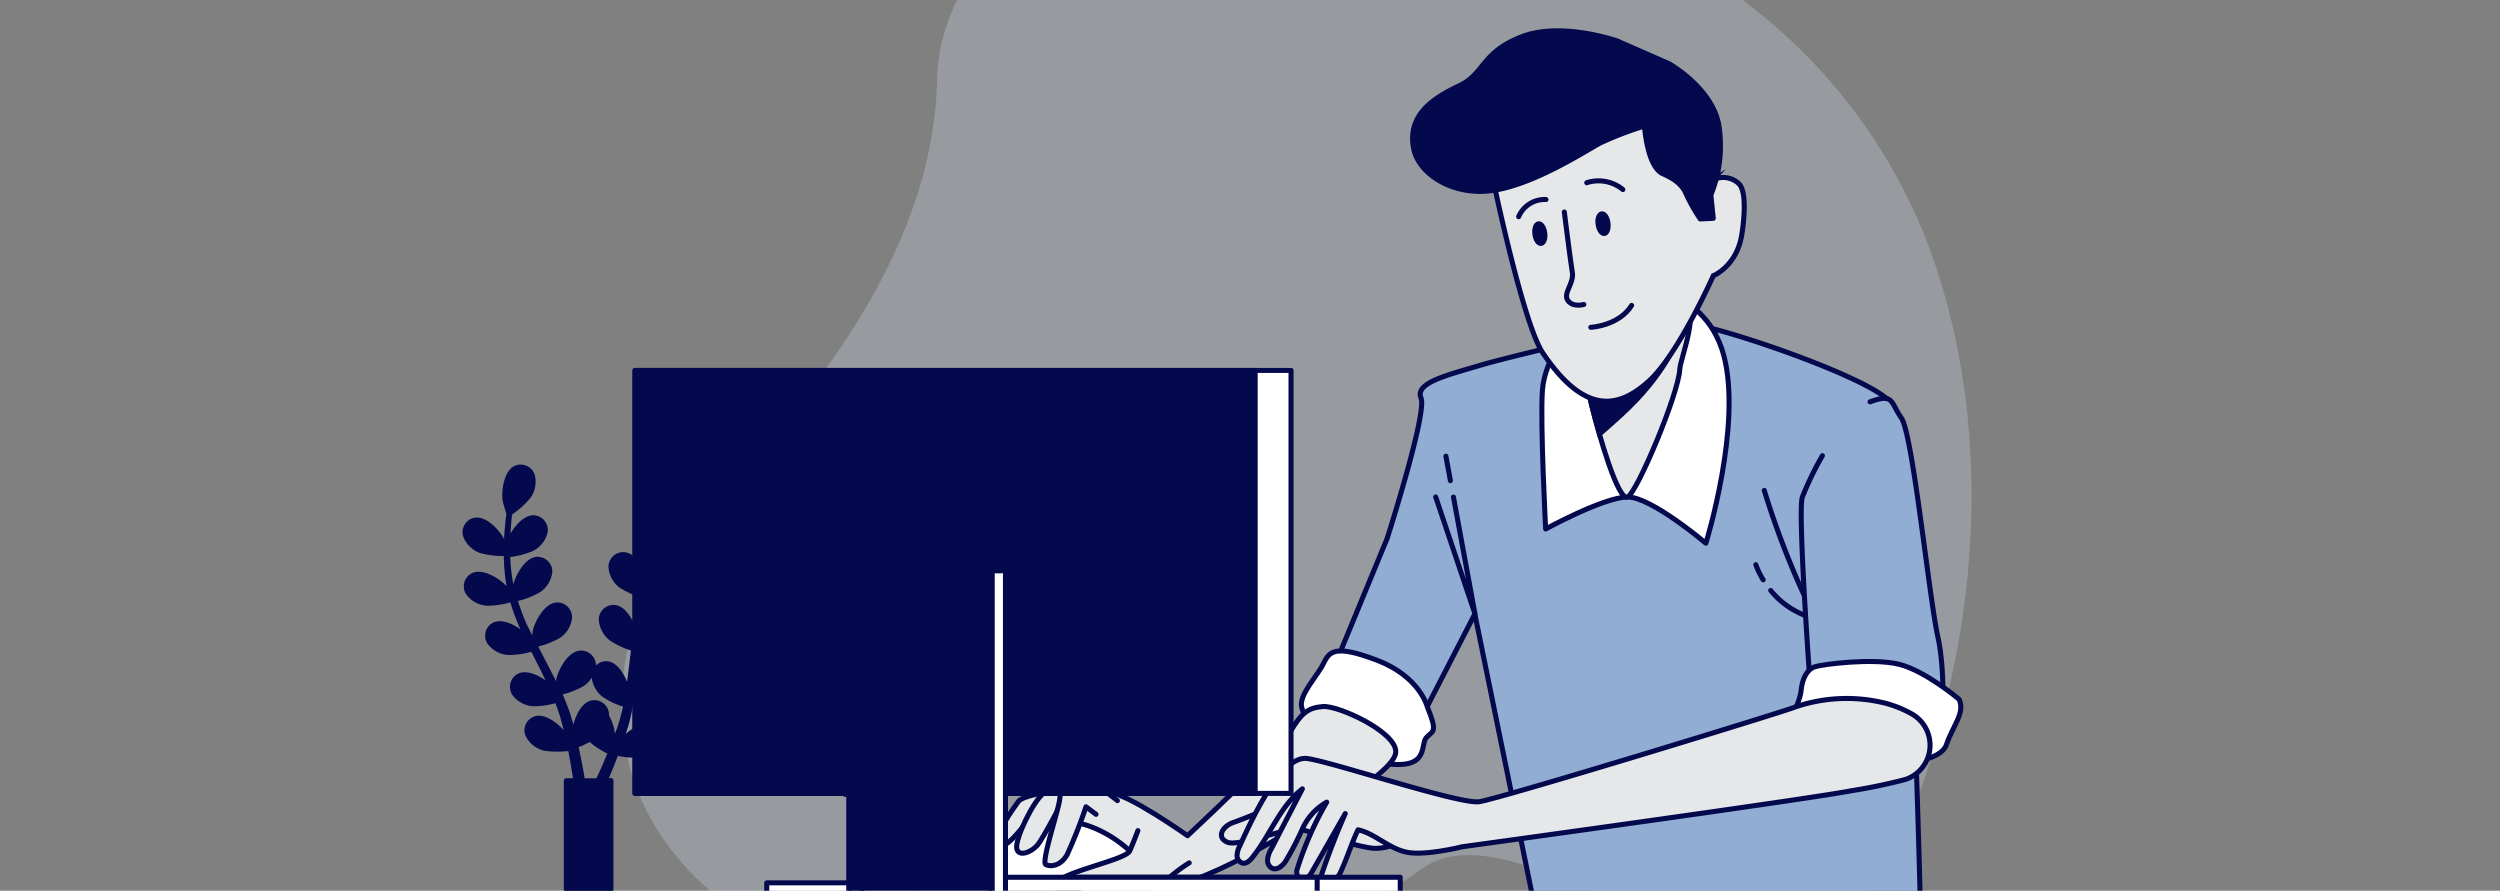 <?xml version="1.0" encoding="UTF-8"?> <svg xmlns="http://www.w3.org/2000/svg" xmlns:xlink="http://www.w3.org/1999/xlink" width="421" height="150" viewBox="0 0 421 150"><rect x="0" y="0" width="421" height="150" fill="#808080" stroke="none"/><defs><clipPath id="clip-path"><rect id="Rectangle_875" data-name="Rectangle 875" width="421" height="150" fill="none"></rect></clipPath></defs><g id="people9" clip-path="url(#clip-path)"><path id="Path_6163" data-name="Path 6163" d="M294.91,1.14c-20.86-16.49-47.46-25.05-73.76-26.98-39.64-2.9-62.85,17.89-63.33,39.16S146.25,57.71,120.11,84.1s-19.82,66.03,24.17,78.6,80.25-5.8,95.24-16.44,46.41,20.3,67.2,10.15c13.23-6.46,18.78-28.55,21.69-41.34,5.43-23.9,5.03-49.8-3.38-72.96A92.39,92.39,0,0,0,294.92,1.13Z" fill="#ccd9eb" opacity="0.3" style="isolation: isolate"></path><g id="freepik--Character--inject-3"><path id="Path_6164" data-name="Path 6164" d="M273.52,55.62s-18.59,4.22-24.29,5.91-10.98,2.96-9.93,5.5-5.71,23.66-5.71,23.66l-9.52,23.06,13.52,10.57,10.77-20.92,9.71,47.53h65.28s-1.9-79.22-5.07-83.23-28.31-12.68-34.44-13.31a21.889,21.889,0,0,0-10.33,1.23Z" fill="#91add3" stroke="#04094e" stroke-linecap="round" stroke-linejoin="round" stroke-width="0.85"></path><path id="Path_6165" data-name="Path 6165" d="M304.25,101.17a143.171,143.171,0,0,1-7.15-18.59" fill="none" stroke="#04094e" stroke-linecap="round" stroke-linejoin="round" stroke-width="0.85"></path><path id="Path_6166" data-name="Path 6166" d="M298.19,99.44a13.8,13.8,0,0,0,8.56,4.94" fill="none" stroke="#04094e" stroke-linecap="round" stroke-linejoin="round" stroke-width="0.85"></path><path id="Path_6167" data-name="Path 6167" d="M295.68,95.09a13.356,13.356,0,0,0,1.24,2.55" fill="none" stroke="#04094e" stroke-linecap="round" stroke-linejoin="round" stroke-width="0.85"></path><path id="Path_6168" data-name="Path 6168" d="M244.76,83.7l3.62,19.66-6.61-19.67" fill="none" stroke="#04094e" stroke-linecap="round" stroke-linejoin="round" stroke-width="0.85"></path><line id="Line_1292" data-name="Line 1292" x2="0.76" y2="4.13" transform="translate(243.49 76.82)" fill="none" stroke="#04094e" stroke-linecap="round" stroke-linejoin="round" stroke-width="0.85"></line><path id="Path_6169" data-name="Path 6169" d="M264.92,54.37s-4.79,5.79-5.18,11.37.55,23.34.55,23.34,9.83-5.38,13.82-5.38,13.16,7.78,13.16,7.78,6.19-19.95,2.99-31.72-16.95-14.77-25.34-5.39Z" fill="#fff" stroke="#04094e" stroke-linecap="round" stroke-linejoin="round" stroke-width="0.85"></path><path id="Path_6170" data-name="Path 6170" d="M265.32,56.36s1.61,7.38,2.79,12.17,4.39,15.96,5.99,15.16,8.58-17.36,8.78-21.54c.08-1.81,3.68-10.22.5-12.37C279.19,46.96,267.7,50.99,265.32,56.36Z" fill="#e6e7e8" stroke="#04094e" stroke-linecap="round" stroke-linejoin="round" stroke-width="0.85"></path><path id="Path_6171" data-name="Path 6171" d="M268.12,68.53c.31,1.22.73,2.84,1.24,4.57,1.01-.88,2.2-1.93,3.61-3.22,7.76-7.09,9.45-12.82,9.45-12.82l-16.57,1.69c.57,2.57,1.5,6.72,2.27,9.78Z" fill="#04094e" stroke="#04094e" stroke-linecap="round" stroke-miterlimit="10" stroke-width="0.85"></path><path id="Path_6172" data-name="Path 6172" d="M240.35,119s-1.26-5.07-8.45-7.81-8.05-1.48-9.08.64-4.22,5.28-3.59,7.39,3.17,7.19,12.46,9.08,7.39-2.74,8.45-4.02,2.11-.62.21-5.27Z" fill="#fff" stroke="#04094e" stroke-linecap="round" stroke-linejoin="round" stroke-width="0.85"></path><path id="Path_6173" data-name="Path 6173" d="M171.27,138.62s-9.5,3.17-9.08,5.29,9.29-2.53,9.29-2.53,1.48,2.74,4.23,1.69.42-5.29-1.06-5.07-3.38.63-3.38.63Z" fill="#fff" stroke="#04094e" stroke-linecap="round" stroke-linejoin="round" stroke-width="0.85"></path><path id="Path_6174" data-name="Path 6174" d="M222.18,136.93s12.87-6.97,12.87-10.35-9.72-7.81-12.26-7.6-3.59,1.05-5.49,4.22-17.32,17.53-17.32,17.53-10.14-7.19-13.1-7.19-9.72,7.82-10.14,10.99,13.96,4.61,19.66,4.61c7.02,0,25.77-12.22,25.77-12.22Z" fill="#e6e7e8" stroke="#04094e" stroke-linecap="round" stroke-linejoin="round" stroke-width="0.85"></path><path id="Path_6175" data-name="Path 6175" d="M191.16,144.18s-7.96-8.97-18.2-4.87-9.33,11.02-9.33,11.02H193.4a8.184,8.184,0,0,0-2.25-6.16Z" fill="#fff" stroke="#04094e" stroke-linecap="round" stroke-linejoin="round" stroke-width="0.85"></path><path id="Path_6176" data-name="Path 6176" d="M175.79,133.5s-3.66.58-4.31,1.49-4.58,6.2-3.22,7.32,5.4-5.21,6.27-5.7,2.32-1.71,1.26-3.11Z" fill="#e6e7e8" stroke="#04094e" stroke-linecap="round" stroke-linejoin="round" stroke-width="0.85"></path><path id="Path_6177" data-name="Path 6177" d="M179.23,134.32s-1.54-2.29-3.44-.8-4.83,7.77-4.58,9.32,2.41.7,3.44-.46,4.57-8.05,4.57-8.05Z" fill="#e6e7e8" stroke="#04094e" stroke-linecap="round" stroke-linejoin="round" stroke-width="0.85"></path><path id="Path_6178" data-name="Path 6178" d="M188.17,134.83s-4.02-3.38-6.34-3.59-3.17,1.47-3.38,3.38-3.17,10.56-2.33,10.98,2.53.21,3.59-1.69a83,83,0,0,0,3.17-8.05l1.69,1.27" fill="#e6e7e8" stroke="#04094e" stroke-linecap="round" stroke-linejoin="round" stroke-width="0.85"></path><path id="Path_6179" data-name="Path 6179" d="M191.62,139.88s-.68,1.82-1.37,3.41-12.07,3.64-12.51,5.69,6.6.68,9.1.68,7.05.68,9.78-1.61a25.49,25.49,0,0,1,3.64-2.74" fill="#e6e7e8" stroke="#04094e" stroke-linecap="round" stroke-linejoin="round" stroke-width="0.85"></path><path id="Path_6180" data-name="Path 6180" d="M306.89,76.74a54.091,54.091,0,0,0-3.38,6.98c-.84,2.53,1.48,33.8,1.48,33.8a17.3,17.3,0,0,1,8.66-.42c4.43,1.05,13.31,5.91,13.31,5.91s.84-9.08-.64-15.84-4.22-34.01-6.12-36.76-1.26-4.22-5.28-2.74" fill="#91add3" stroke="#04094e" stroke-linecap="round" stroke-linejoin="round" stroke-width="0.85"></path><path id="Path_6181" data-name="Path 6181" d="M329.92,117.77s-5.71-4.83-10.14-5.91-12.87,0-14.15.42-2.12,1.9-2.33,4.02-1.69,3.59-.64,4.83,6.97,5.28,11.83,6.55,12.26.8,13.31-2.33,3.17-5.3,2.12-7.58Z" fill="#fff" stroke="#04094e" stroke-linecap="round" stroke-linejoin="round" stroke-width="0.85"></path><path id="Path_6182" data-name="Path 6182" d="M216.78,134.82s-6.8,2.91-8.99,3.65-2.92,2.74-.97,3.4,10.82-2.66,11.66-2.41,9.96,3.16,12.87,3.4a8.43,8.43,0,0,0,5.34-1.74s-13.85-8.72-19.92-6.29Z" fill="#e6e7e8" stroke="#04094e" stroke-linecap="round" stroke-linejoin="round" stroke-width="0.85"></path><path id="Path_6183" data-name="Path 6183" d="M320.84,131.27a6.077,6.077,0,0,0,3.88-7.66,6.016,6.016,0,0,0-2.73-3.36,18.557,18.557,0,0,0-4.75-1.89,26.82,26.82,0,0,0-15.21.8c-2.11.84-49.54,15.37-52.94,15.85s-25.75-7.05-29.15-7.29c-4.51-.32-9.71,11.58-11.17,14.75a3.637,3.637,0,0,0-.45,1.61,1.32,1.32,0,0,0,.95,1.28c.64.11,1.2-.43,1.61-.93,3-3.74,4.65-8.63,8.44-11.59l-5.25,10.15a4.359,4.359,0,0,0-.61,1.75,1.493,1.493,0,0,0,.84,1.51c.8.3,1.65-.43,2.16-1.16a47.8,47.8,0,0,0,2.86-5.5,9.829,9.829,0,0,1,4.1-4.51,56.105,56.105,0,0,0-4.98,11.3,1.312,1.312,0,0,0,.64,1.61c.8.36,1.44-.43,1.83-1.12l5.63-9.86q-2.235,5.1-4.02,10.37a1.257,1.257,0,0,0-.1.74.869.869,0,0,0,.52.54,1.815,1.815,0,0,0,1.88-.43,5.305,5.305,0,0,0,1.09-1.71c1.01-2.23,1.73-4.6,2.78-6.78,2.91.62,5.34,3.34,8.53,3.83s8.99-.97,8.99-.97,57.94-7.96,65.57-9.44q4.575-.72,9.06-1.89Z" fill="#e6e7e8" stroke="#04094e" stroke-linecap="round" stroke-linejoin="round" stroke-width="0.85"></path><path id="Path_6184" data-name="Path 6184" d="M288.24,30.42a3.836,3.836,0,0,1,4.59.52c1.27,1.23.95,5.56.52,8.38-.8,5.51-4.83,7.11-4.83,7.11s-5.87,13.19-10.81,17.7-10.72,6.04-17.93-4.74c-3.17-4.75-7.96-27.36-7.96-27.36s-1.79-5.26.91-9.66,11.42-8.4,17.16-8.7,10.65,3.22,13.52,6.29a23.268,23.268,0,0,1,4.33,7.96l.36,2.58.15-.09Z" fill="#e6e7e8" stroke="#04094e" stroke-miterlimit="10" stroke-width="0.85"></path><path id="Path_6185" data-name="Path 6185" d="M269.13,37.78c.12.91.6,1.61,1.05,1.54s.72-.85.6-1.77-.6-1.61-1.05-1.54-.76.85-.61,1.77Z" fill="#04094e" stroke="#04094e" stroke-linejoin="round" stroke-width="0.85"></path><path id="Path_6186" data-name="Path 6186" d="M258.48,39.45c.12.92.59,1.61,1.05,1.54s.73-.84.6-1.76-.59-1.61-1.05-1.54S258.36,38.54,258.48,39.45Z" fill="#04094e" stroke="#04094e" stroke-linejoin="round" stroke-width="0.85"></path><path id="Path_6187" data-name="Path 6187" d="M273.29,31.92a6.454,6.454,0,0,0-6.08-1.15" fill="none" stroke="#04094e" stroke-linecap="round" stroke-miterlimit="10" stroke-width="0.85"></path><path id="Path_6188" data-name="Path 6188" d="M260.34,33.6a4.76,4.76,0,0,0-4.6,2.89" fill="none" stroke="#04094e" stroke-linecap="round" stroke-miterlimit="10" stroke-width="0.85"></path><path id="Path_6189" data-name="Path 6189" d="M263.43,35.7s1.03,8.26,1.35,10.15-1.61,3.51-.76,4.74,2.7.68,2.7.68" fill="none" stroke="#04094e" stroke-linecap="round" stroke-miterlimit="10" stroke-width="0.85"></path><path id="Path_6190" data-name="Path 6190" d="M267.89,55.12s4.72-.23,6.88-3.69" fill="none" stroke="#04094e" stroke-linecap="round" stroke-miterlimit="10" stroke-width="0.85"></path><path id="Path_6191" data-name="Path 6191" d="M272.55,6.97s-9.46-3.39-16.25-.8-6.34,6.24-10.41,8.19-9.09,4.75-7.8,10.8c.9,4.19,6.77,8.05,13.72,6.85s15.25-6.63,17.7-7.95a57.871,57.871,0,0,1,7.42-2.84s.43,6.88,3.11,8.05,3.51,2.36,4.02,3.65a31.486,31.486,0,0,0,2.26,3.95l2.19-.1-.4-3.93a22.073,22.073,0,0,0,1.3-12c-1.28-6.18-8.36-10.12-8.36-10.12l-8.51-3.73Z" fill="#04094e" stroke="#04094e" stroke-linejoin="round" stroke-width="0.85"></path><path id="Path_6192" data-name="Path 6192" d="M250.09,29.69s11.84-2.17,19.1-9.09-2.95-11.19-2.95-11.19" fill="none" stroke="#04094e" stroke-linecap="round" stroke-miterlimit="10" stroke-width="0.85"></path><path id="Path_6193" data-name="Path 6193" d="M267.8,8.11c.89-.34,10.53,2.41,10.65,7.19s-2.74,6.2-2.74,6.2" fill="none" stroke="#04094e" stroke-linecap="round" stroke-miterlimit="10" stroke-width="0.85"></path></g><g id="freepik--Plant--inject-3"><path id="Path_6194" data-name="Path 6194" d="M80.98,92.73a14.548,14.548,0,0,0,4.31.47s-.66-2-.72-2.12c-.67-1.41-2.8-3.73-4.52-3.49a2.066,2.066,0,0,0-1.71,2.36,1.741,1.741,0,0,0,.05.22,4.377,4.377,0,0,0,2.58,2.56Z" fill="#04094e" stroke="#04094e" stroke-linejoin="round" stroke-width="0.85"></path><path id="Path_6195" data-name="Path 6195" d="M121.09,82.3c-1.73-.19-3.79,2.2-4.43,3.61-.06.13-.69,2.15-.66,2.15h0c-.33.37-.68.8-1.05,1.22-.68.8-1.44,1.78-2.2,2.87a36.69,36.69,0,0,0-2.28,3.62,27.952,27.952,0,0,0-1.94,4.37V98.16c-.2-1.54-1.49-4.42-3.22-4.73a2.072,2.072,0,0,0-2.39,1.69c-.01.08-.02.17-.03.25a4.311,4.311,0,0,0,1.66,3.22,16.788,16.788,0,0,0,3.92,1.79,35.2,35.2,0,0,0-1.15,4.74c-.17.93-.31,1.87-.43,2.82v-.89c-.2-1.54-1.49-4.41-3.22-4.72a2.048,2.048,0,0,0-2.38,1.67,1.241,1.241,0,0,0-.03.27,4.4,4.4,0,0,0,1.66,3.22,13.383,13.383,0,0,0,3.8,1.75c-.05.36-.1.72-.14,1.09-.21,1.75-.41,3.49-.66,5.21-.09.6-.2,1.19-.31,1.78v-.8c-.19-1.54-1.49-4.41-3.22-4.73a2.049,2.049,0,0,0-2.32,1.76,1.635,1.635,0,0,0-.02.22,4.327,4.327,0,0,0,1.66,3.22,12.859,12.859,0,0,0,3.68,1.71c-.12.6-.25,1.21-.4,1.79-.11.39-.19.8-.32,1.16s-.25.8-.37,1.15c-.27.72-.53,1.46-.8,2.16-.19.49-.37.95-.56,1.41.1-.6.26-1.77.26-1.87a7.959,7.959,0,0,0-1.07-3.9,3.53,3.53,0,0,0,0-.46,2.058,2.058,0,0,0-2.29-1.79.852.852,0,0,0-.23.04c-1.69.44-2.76,3.4-2.84,4.96,0,.1.06,1.09.1,1.73-.08-.37-.16-.72-.26-1.1-.18-.75-.37-1.48-.58-2.28-.12-.39-.23-.76-.35-1.16s-.27-.8-.4-1.17c-.34-.92-.72-1.82-1.13-2.73a13.159,13.159,0,0,0,3.89-1.46,4.326,4.326,0,0,0,1.89-3.1,2.074,2.074,0,0,0-2.04-2.1,1.926,1.926,0,0,0-.24.01c-1.74.19-3.22,2.95-3.56,4.48,0,.1-.12,1.22-.17,1.83-.24-.54-.49-1.09-.76-1.61-.8-1.56-1.61-3.11-2.41-4.68-.26-.47-.5-.95-.75-1.42a14.458,14.458,0,0,0,4.02-1.5,4.156,4.156,0,0,0,1.89-3.1,2.056,2.056,0,0,0-2-2.11h-.23c-1.74.19-3.22,2.95-3.56,4.47,0,.11-.17,1.73-.19,2.14-.55-1.05-1.08-2.11-1.61-3.16a37.064,37.064,0,0,1-1.64-4.45,13.371,13.371,0,0,0,4.02-1.5,4.3,4.3,0,0,0,1.89-3.1,2.074,2.074,0,0,0-2.05-2.09h-.16c-1.73.19-3.22,2.95-3.56,4.48,0,.12-.18,1.85-.19,2.17a.953.953,0,0,0-.09-.27,27.149,27.149,0,0,1-.89-4.64c-.1-.87-.14-1.7-.16-2.51a13.664,13.664,0,0,0,4.1-1.03,4.262,4.262,0,0,0,2.22-2.87,2.074,2.074,0,0,0-1.8-2.32c-.06,0-.12-.01-.18-.01-1.75,0-3.54,2.58-4.02,4.02,0,.08-.2.93-.32,1.54V91.66c0-1.32.09-2.53.17-3.6.06-.6.11-1.15.18-1.67a13.918,13.918,0,0,0,3.14-2.79,4.274,4.274,0,0,0,.65-3.57,2.068,2.068,0,0,0-2.64-1.25,1.667,1.667,0,0,0-.2.08c-1.55.8-1.96,3.93-1.71,5.46,0,.14.61,2.17.64,2.16h0c-.07.49-.14,1.02-.2,1.61-.1,1.07-.22,2.28-.24,3.6a35.812,35.812,0,0,0,.1,4.27,27.707,27.707,0,0,0,.8,4.72v.06c-.27-.43-1.09-1.61-1.16-1.7-1.01-1.17-3.68-2.86-5.29-2.17a2.062,2.062,0,0,0-1.01,2.74,1.14,1.14,0,0,0,.1.19,4.307,4.307,0,0,0,3.16,1.78,14.2,14.2,0,0,0,4.25-.67,35.927,35.927,0,0,0,1.66,4.59c.38.87.8,1.73,1.2,2.6-.25-.37-.47-.69-.51-.73-1.01-1.18-3.68-2.86-5.29-2.17a2.062,2.062,0,0,0-.96,2.76.637.637,0,0,0,.08.14,4.307,4.307,0,0,0,3.16,1.78,13.963,13.963,0,0,0,4.13-.63c.16.33.32.66.49.98.8,1.61,1.61,3.15,2.32,4.71.27.56.5,1.1.73,1.66-.22-.32-.41-.6-.44-.64-1.02-1.17-3.68-2.86-5.29-2.17a2.063,2.063,0,0,0-1.02,2.74c.03.07.07.13.1.2a4.326,4.326,0,0,0,3.17,1.78,13.69,13.69,0,0,0,4.02-.6c.23.57.45,1.14.64,1.71.12.39.27.76.37,1.15s.22.8.32,1.16c.19.75.37,1.52.52,2.25.11.52.22,1,.31,1.49-.25-.56-.8-1.61-.8-1.71-.8-1.32-3.22-3.38-4.89-2.95a2.063,2.063,0,0,0-1.43,2.54,1.945,1.945,0,0,0,.08.22,4.318,4.318,0,0,0,2.86,2.24,16.174,16.174,0,0,0,4.28,0c.16.8.31,1.61.44,2.35.19,1.13.36,2.16.5,3.11H95.37v18.89h7.51V131.45h-.99c.3-.68.6-1.4.92-2.18s.64-1.61.97-2.47a14.218,14.218,0,0,0,4.26.33,4.143,4.143,0,0,0,3.02-2.02,2.061,2.061,0,0,0-.93-2.76l-.21-.09c-1.65-.56-4.18,1.32-5.1,2.57-.06.07-.56.94-.86,1.5l.39-1.06c.26-.72.5-1.44.76-2.22.11-.39.23-.8.35-1.16s.21-.8.31-1.21c.23-.94.4-1.92.56-2.89a13.684,13.684,0,0,0,4.02.93,4.35,4.35,0,0,0,3.29-1.54,2.057,2.057,0,0,0-.5-2.87,1.324,1.324,0,0,0-.2-.12c-1.55-.8-4.33.68-5.44,1.77-.06.07-.8.95-1.14,1.44.09-.59.19-1.17.26-1.78.22-1.73.38-3.48.55-5.24l.17-1.61a13.965,13.965,0,0,0,4.18.98,4.318,4.318,0,0,0,3.29-1.54,2.067,2.067,0,0,0-.51-2.88,1.739,1.739,0,0,0-.18-.11c-1.55-.8-4.33.68-5.44,1.77-.08.09-1.09,1.35-1.34,1.68.13-1.17.27-2.35.44-3.5a36.065,36.065,0,0,1,1.01-4.61,14.309,14.309,0,0,0,4.21.99,4.318,4.318,0,0,0,3.29-1.54,2.069,2.069,0,0,0-.52-2.88,1.739,1.739,0,0,0-.18-.11c-1.54-.8-4.33.68-5.43,1.77-.09.09-1.17,1.45-1.35,1.71a.828.828,0,0,1,.07-.27,25.478,25.478,0,0,1,1.82-4.35,21.648,21.648,0,0,1,1.25-2.19,14.188,14.188,0,0,0,4.02,1.4,4.223,4.223,0,0,0,3.44-1.17,2.072,2.072,0,0,0-.2-2.92,1.092,1.092,0,0,0-.17-.13c-1.46-.97-4.38.2-5.63,1.17l-1.12,1.12c.2-.31.39-.64.6-.93.72-1.1,1.46-2.06,2.12-2.9.38-.48.72-.9,1.06-1.3a13.413,13.413,0,0,0,4.16-.6,4.309,4.309,0,0,0,2.51-2.62,2.079,2.079,0,0,0-1.54-2.49l-.17-.03Zm-19.2,46.6q-.615,1.395-1.17,2.58H98.1c-.17-1-.36-2.1-.6-3.31-.16-.8-.35-1.7-.56-2.6a21.085,21.085,0,0,0,2.41-1.12,15.361,15.361,0,0,0,3.48,2.25c-.36.73-.64,1.54-.95,2.2Z" fill="#04094e" stroke="#04094e" stroke-linejoin="round" stroke-width="0.85"></path><path id="Path_6196" data-name="Path 6196" d="M111.95,93.39s.56-2.04.57-2.16c.22-1.54-.27-4.65-1.85-5.41a2.069,2.069,0,0,0-2.73,1.03,1.8,1.8,0,0,0-.08.21,4.315,4.315,0,0,0,.75,3.56,14.7,14.7,0,0,0,3.34,2.78Z" fill="#04094e" stroke="#04094e" stroke-linejoin="round" stroke-width="0.85"></path></g><g id="freepik--Device--inject-3"><rect id="Rectangle_868" data-name="Rectangle 868" width="54.14" height="2.83" transform="translate(181.66 147.73)" fill="#fff" stroke="#04094e" stroke-linecap="round" stroke-linejoin="round" stroke-width="0.85"></rect><rect id="Rectangle_869" data-name="Rectangle 869" width="67.75" height="2.83" transform="translate(154.06 147.73)" fill="#fff" stroke="#04094e" stroke-linecap="round" stroke-linejoin="round" stroke-width="0.85"></rect><rect id="Rectangle_870" data-name="Rectangle 870" width="37.5" height="1.75" transform="translate(129.12 148.67)" fill="#fff" stroke="#04094e" stroke-linecap="round" stroke-linejoin="round" stroke-width="0.85"></rect><rect id="Rectangle_871" data-name="Rectangle 871" width="110.47" height="71.23" transform="translate(106.94 62.38)" fill="#fff" stroke="#04094e" stroke-linecap="round" stroke-linejoin="round" stroke-width="0.85"></rect><rect id="Rectangle_872" data-name="Rectangle 872" width="104.43" height="71.23" transform="translate(106.94 62.38)" fill="#04094e" stroke="#04094e" stroke-linecap="round" stroke-linejoin="round" stroke-width="0.85"></rect><rect id="Rectangle_873" data-name="Rectangle 873" width="24.16" height="54.99" transform="translate(145.16 95.48)" fill="#fff" stroke="#04094e" stroke-linecap="round" stroke-linejoin="round" stroke-width="0.85"></rect><rect id="Rectangle_874" data-name="Rectangle 874" width="24.16" height="54.99" transform="translate(142.93 95.48)" fill="#04094e" stroke="#04094e" stroke-linecap="round" stroke-linejoin="round" stroke-width="0.85"></rect><path id="Path_6197" data-name="Path 6197" d="M168.7,96.12H142.37v37.66" fill="none" stroke="#04094e" stroke-linecap="round" stroke-linejoin="round" stroke-width="0.85"></path></g></g></svg> 
